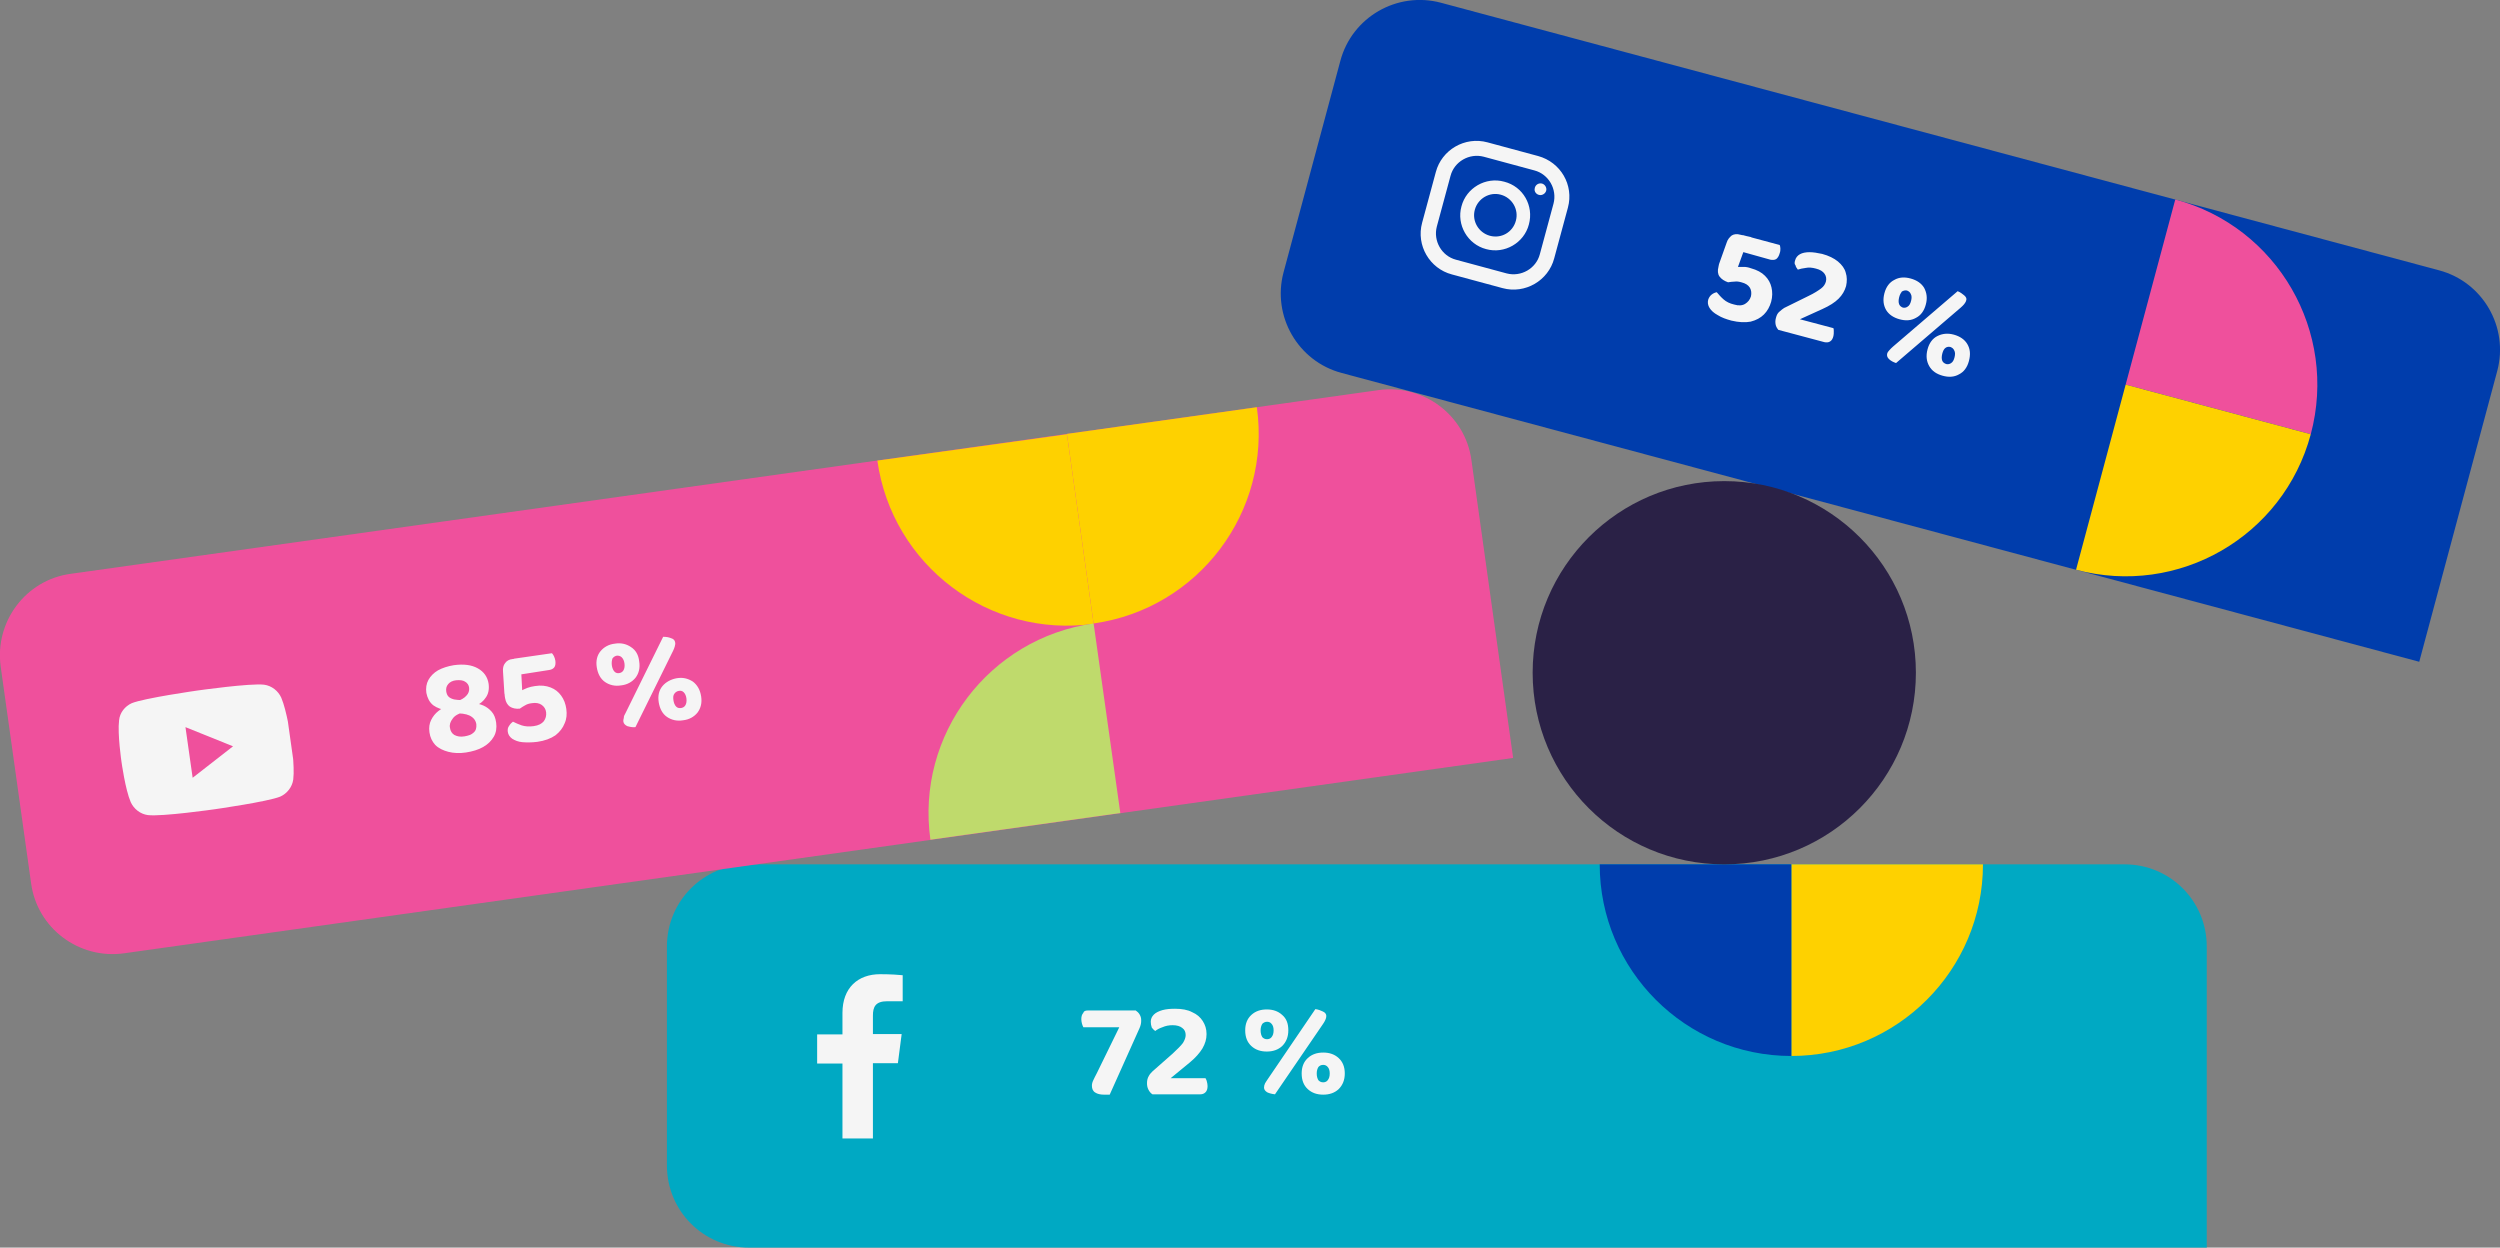 <?xml version="1.0" encoding="utf-8"?>
<!-- Generator: Adobe Illustrator 27.4.1, SVG Export Plug-In . SVG Version: 6.00 Build 0)  -->
<svg version="1.1" id="Layer_1" xmlns="http://www.w3.org/2000/svg" xmlns:xlink="http://www.w3.org/1999/xlink" x="0px" y="0px"
	 width="730.6px" height="364.6px" viewBox="0 0 730.6 364.6" style="enable-background:new 0 0 730.6 364.6;" xml:space="preserve"
	>
<rect x="0" y="0" width="730.6" height="364.6" fill="#808080" stroke="none"/>
<style type="text/css">
	.st0{fill:#00A9C3;}
	.st1{fill:#F5F5F5;}
	.st2{fill:#FED100;}
	.st3{fill:#003DAC;}
	.st4{fill:#EF509C;}
	.st5{clip-path:url(#SVGID_00000102535509228029557830000014691180660914453419_);}
	.st6{fill:#BFDA6C;}
	.st7{fill:#2A2146;}
</style>
<path class="st0" d="M194.9,276.6c0-13.3,10.7-24,24-24h402c13.3,0,24,10.7,24,24v88h-426c-13.3,0-24-10.7-24-24V276.6z"/>
<path class="st1" d="M255.1,332.6v-21.9h7.3l1.1-8.5h-8.4v-5.4c0-2.5,0.7-4.2,4.2-4.2l4.5,0v-7.6c-0.8-0.1-3.5-0.3-6.6-0.3
	c-6.5,0-11,4-11,11.3v6.3h-7.4v8.5h7.4v21.9H255.1z"/>
<path class="st1" d="M317.9,295.3h14c0.4,0.3,0.8,0.6,1.1,1.1c0.3,0.5,0.5,1,0.5,1.7c0,0.4,0,0.8-0.1,1.2c-0.1,0.4-0.2,0.8-0.4,1.2
	l-8.7,19.4c-0.3,0-0.6,0-0.9,0s-0.6,0-0.8,0c-1,0-1.9-0.2-2.5-0.6c-0.7-0.4-1-1.1-1-2c0-0.5,0.1-1,0.4-1.6c0.3-0.6,0.6-1.3,1-2
	l6.6-13.5h-10.5c-0.1-0.2-0.3-0.6-0.4-1c-0.1-0.4-0.2-0.9-0.2-1.3c0-0.9,0.2-1.5,0.6-1.9C316.7,295.5,317.2,295.3,317.9,295.3z
	 M336.3,298.6c0-0.8,0.3-1.5,0.9-2.1c0.6-0.6,1.5-1,2.5-1.3c1.1-0.3,2.3-0.4,3.7-0.4c2,0,3.7,0.3,5,1c1.4,0.6,2.4,1.5,3.1,2.6
	c0.7,1.1,1.1,2.3,1.1,3.8s-0.4,2.8-1.2,4.2c-0.8,1.3-2,2.7-3.7,4.1l-5.6,4.6h10.2c0.1,0.2,0.3,0.5,0.4,1c0.1,0.4,0.2,0.8,0.2,1.3
	c0,0.8-0.2,1.4-0.6,1.8c-0.4,0.4-0.9,0.6-1.5,0.6h-14c-0.5-0.3-0.9-0.8-1.2-1.4c-0.3-0.6-0.4-1.2-0.4-1.9c0-0.8,0.2-1.5,0.5-2
	c0.3-0.6,0.7-1,1.1-1.4l5.9-5.2c1.4-1.3,2.4-2.3,3-3.1c0.5-0.8,0.8-1.6,0.8-2.3c0-0.9-0.3-1.6-1-2.1c-0.6-0.5-1.6-0.8-2.8-0.8
	c-1.1,0-2.1,0.2-3,0.6c-0.9,0.3-1.6,0.7-2.1,1.1c-0.4-0.3-0.7-0.6-1-1C336.4,299.7,336.3,299.2,336.3,298.6z M376.5,301.1
	c0,1.9-0.6,3.4-1.8,4.6c-1.2,1.1-2.7,1.6-4.5,1.6c-1.8,0-3.3-0.5-4.5-1.6c-1.2-1.1-1.8-2.6-1.8-4.6c0-1.9,0.6-3.4,1.8-4.5
	c1.2-1.1,2.7-1.6,4.5-1.6c1.8,0,3.3,0.5,4.5,1.6C376,297.7,376.5,299.2,376.5,301.1z M368.4,301.1c0,0.9,0.2,1.5,0.5,2
	c0.4,0.4,0.8,0.6,1.4,0.6c0.5,0,1-0.2,1.3-0.6c0.4-0.5,0.6-1.1,0.6-2c0-0.8-0.2-1.5-0.6-1.9c-0.3-0.4-0.8-0.6-1.3-0.6
	c-0.5,0-1,0.2-1.4,0.6C368.6,299.7,368.4,300.3,368.4,301.1z M370.4,315.5l14-20.6c0.8,0.1,1.6,0.4,2.2,0.7c0.7,0.3,1,0.8,1,1.3
	c0,0.4-0.1,0.8-0.3,1.2c-0.2,0.4-0.4,0.8-0.7,1.2l-14,20.5c-0.9-0.1-1.7-0.3-2.3-0.6c-0.6-0.4-0.9-0.8-0.9-1.4
	c0-0.4,0.1-0.8,0.3-1.2C369.9,316.3,370.1,315.9,370.4,315.5z M393,313.7c0,1.9-0.6,3.4-1.8,4.6c-1.2,1.1-2.7,1.6-4.5,1.6
	c-1.8,0-3.3-0.5-4.5-1.6c-1.2-1.1-1.8-2.6-1.8-4.6c0-1.9,0.6-3.4,1.8-4.5c1.2-1.1,2.7-1.6,4.5-1.6c1.8,0,3.3,0.5,4.5,1.6
	C392.4,310.3,393,311.8,393,313.7z M384.8,313.7c0,0.9,0.2,1.5,0.5,2c0.4,0.4,0.8,0.6,1.4,0.6c0.5,0,1-0.2,1.3-0.6
	c0.4-0.5,0.6-1.1,0.6-2c0-0.8-0.2-1.5-0.6-1.9c-0.3-0.4-0.8-0.6-1.3-0.6c-0.6,0-1,0.2-1.4,0.6C385,312.3,384.8,312.9,384.8,313.7z"
	/>
<path class="st2" d="M523.5,308.6c30.9,0,56-25.1,56-56h-56V308.6z"/>
<path class="st3" d="M467.5,252.6c0,30.9,25.1,56,56,56v-56H467.5z"/>
<path class="st4" d="M0.2,194.8c-1.8-13.1,7.3-25.3,20.4-27.1L402.9,114c13.1-1.8,25.3,7.3,27.1,20.4l12.2,87.1l-406,57.1
	c-13.1,1.8-25.3-7.3-27.1-20.4L0.2,194.8z"/>
<g>
	<defs>
		
			<rect id="SVGID_1_" x="35.1" y="194.1" transform="matrix(0.99 -0.139 0.139 0.99 -29.912 10.504)" width="50" height="50"/>
	</defs>
	<clipPath id="SVGID_00000086664317712519466400000016785038743635679653_">
		<use xlink:href="#SVGID_1_"  style="overflow:visible;"/>
	</clipPath>
	<g style="clip-path:url(#SVGID_00000086664317712519466400000016785038743635679653_);">
		<path class="st1" d="M82.2,203.9c-0.9-2-2.8-3.5-5-3.8c-4-0.5-19.5,1.7-19.5,1.7s-15.5,2.2-19.2,3.7c-2,0.9-3.5,2.8-3.7,5
			c-0.5,4,0.7,12.1,0.7,12.1s1.1,8.1,2.7,11.8c0.9,2,2.8,3.5,5,3.8c4.1,0.5,19.5-1.7,19.5-1.7s15.5-2.2,19.2-3.7
			c2-0.9,3.5-2.8,3.8-5c0.5-4-0.7-12.1-0.7-12.1S83.8,207.6,82.2,203.9z"/>
		<path class="st4" d="M56.3,227.3l11.8-9.2l-13.9-5.6L56.3,227.3z"/>
	</g>
</g>
<path class="st1" d="M131.1,206.1l2.4-1.1c1.3-0.5,2.2-1,2.8-1.7c0.6-0.6,0.9-1.4,0.8-2.3c-0.1-0.8-0.5-1.4-1.2-1.8
	c-0.6-0.4-1.5-0.5-2.6-0.4c-1,0.1-1.8,0.5-2.3,1.1c-0.5,0.6-0.7,1.2-0.6,2.1c0.1,0.7,0.3,1.2,0.7,1.6c0.4,0.4,0.9,0.6,1.6,0.8
	c0.7,0.1,1.4,0.2,2.2,0.2l3.6,0.8c0.9,0.2,1.9,0.4,2.8,0.8c0.9,0.4,1.7,1,2.4,1.8c0.7,0.8,1.1,1.8,1.3,3.2c0.2,1.5,0,2.9-0.7,4.1
	c-0.7,1.2-1.7,2.2-3.1,3c-1.4,0.8-3.1,1.3-5,1.6c-1.9,0.3-3.7,0.2-5.2-0.2c-1.5-0.4-2.8-1-3.8-2c-0.9-1-1.5-2.2-1.7-3.7
	c-0.2-1.4,0-2.6,0.5-3.6c0.5-1,1.2-1.9,2.1-2.6C129.1,207,130.1,206.5,131.1,206.1z M139,206.3l-3.3,1.7c-1.6,0.5-2.8,1.1-3.4,2
	c-0.7,0.9-1,1.8-0.8,2.7c0.1,0.9,0.6,1.7,1.3,2.1c0.8,0.4,1.7,0.6,2.9,0.4c1.2-0.2,2.1-0.5,2.7-1.1c0.7-0.6,0.9-1.4,0.8-2.5
	c-0.2-1.1-0.8-1.9-2-2.5c-1.1-0.5-2.6-0.7-4.5-0.6l-1.9-0.9c-1.7-0.2-3.1-0.7-4.2-1.5c-1.1-0.9-1.7-2.1-2-3.6
	c-0.2-1.4,0-2.7,0.6-3.8c0.6-1.1,1.6-2.1,2.8-2.8c1.3-0.7,2.8-1.2,4.6-1.5c2.9-0.4,5.2-0.1,7,0.9c1.8,1,2.9,2.5,3.2,4.6
	c0.2,1.6-0.1,2.9-0.8,3.9C141.3,204.9,140.3,205.7,139,206.3z M152.8,192.2l-0.5,3.7l0.3,5.8c0.5-0.2,1-0.5,1.6-0.7
	c0.6-0.2,1.3-0.4,2.1-0.5c1.8-0.3,3.3-0.1,4.6,0.4c1.3,0.5,2.3,1.3,3.1,2.4c0.8,1.1,1.3,2.4,1.5,3.9c0.2,1.5,0.1,2.9-0.5,4.2
	c-0.5,1.3-1.4,2.5-2.7,3.5c-1.3,0.9-3.1,1.6-5.3,1.9c-1.6,0.2-3,0.2-4.3,0.1c-1.2-0.1-2.2-0.5-3-1c-0.7-0.5-1.2-1.2-1.3-2
	c-0.1-0.7,0-1.3,0.4-1.8c0.3-0.5,0.7-0.9,1.1-1.2c0.8,0.4,1.7,0.8,2.6,1.1c1,0.3,2.1,0.4,3.5,0.2c1.4-0.2,2.3-0.7,2.9-1.4
	c0.6-0.8,0.8-1.7,0.7-2.6c-0.1-1-0.6-1.7-1.3-2.2c-0.7-0.5-1.7-0.7-2.9-0.5c-0.8,0.1-1.4,0.3-1.9,0.6c-0.5,0.3-1.1,0.6-1.6,1
	c-1.2,0.1-2.1-0.1-2.9-0.6c-0.7-0.5-1.2-1.3-1.4-2.5c0-0.2-0.1-0.4-0.1-0.6c0-0.2,0-0.4-0.1-0.8l-0.4-6.3c-0.1-1,0.1-1.9,0.6-2.5
	c0.5-0.7,1.2-1.1,2.2-1.2L152.8,192.2z M150.9,197.3l-0.7-4.8l11.1-1.6c0.2,0.2,0.4,0.5,0.6,0.9c0.2,0.4,0.3,0.8,0.4,1.3
	c0.1,0.8,0,1.5-0.3,1.9c-0.3,0.4-0.8,0.7-1.5,0.8L150.9,197.3z M186.8,193.3c0.3,1.9-0.1,3.5-1.1,4.8c-1,1.2-2.4,2-4.2,2.2
	c-1.8,0.3-3.4-0.1-4.7-1c-1.3-0.9-2.1-2.4-2.4-4.3c-0.3-1.9,0.1-3.5,1.1-4.7c1-1.2,2.4-2,4.2-2.2c1.8-0.3,3.4,0.1,4.7,1
	C185.8,190,186.6,191.4,186.8,193.3z M178.8,194.4c0.1,0.8,0.4,1.5,0.8,1.9c0.4,0.4,0.9,0.5,1.4,0.4c0.5-0.1,0.9-0.3,1.2-0.8
	c0.3-0.5,0.4-1.2,0.3-2c-0.1-0.8-0.4-1.4-0.8-1.8c-0.4-0.4-0.9-0.5-1.4-0.5c-0.5,0.1-0.9,0.3-1.3,0.8
	C178.8,193,178.7,193.6,178.8,194.4z M182.8,208.4l11-22.3c0.8,0,1.6,0.1,2.3,0.4c0.7,0.2,1.1,0.6,1.2,1.2c0.1,0.4,0,0.8-0.1,1.2
	c-0.1,0.4-0.3,0.9-0.5,1.3l-11,22.3c-0.9,0.1-1.7-0.1-2.4-0.3c-0.6-0.3-1-0.7-1.1-1.2c-0.1-0.4,0-0.8,0.1-1.2
	C182.3,209.3,182.5,208.9,182.8,208.4z M204.9,203.5c0.3,1.9-0.1,3.5-1.1,4.8c-1,1.2-2.4,2-4.2,2.2c-1.8,0.3-3.4-0.1-4.7-1
	c-1.3-0.9-2.1-2.4-2.4-4.3c-0.3-1.9,0.1-3.5,1.1-4.7c1-1.2,2.5-2,4.2-2.3c1.8-0.3,3.3,0.1,4.7,1
	C203.8,200.2,204.6,201.6,204.9,203.5z M196.8,204.6c0.1,0.8,0.4,1.5,0.8,1.9c0.4,0.4,0.9,0.5,1.5,0.4c0.5-0.1,0.9-0.3,1.2-0.8
	c0.3-0.5,0.4-1.2,0.3-2c-0.1-0.8-0.4-1.4-0.8-1.8c-0.4-0.4-0.9-0.5-1.4-0.4c-0.6,0.1-1,0.4-1.3,0.8
	C196.7,203.2,196.7,203.8,196.8,204.6z"/>
<path class="st2" d="M319.6,182.2c30.6-4.3,52-32.6,47.7-63.2l-55.5,7.8L319.6,182.2z"/>
<path class="st2" d="M256.4,134.6c4.3,30.6,32.6,52,63.2,47.7l-7.8-55.4L256.4,134.6z"/>
<path class="st6" d="M319.6,182.2c-30.6,4.3-52,32.6-47.7,63.2l55.5-7.8L319.6,182.2z"/>
<path class="st3" d="M391.7,17.8c3.4-12.8,16.6-20.4,29.4-17L712.8,79c12.8,3.4,20.4,16.6,17,29.4l-22.8,85L392.1,109
	c-12.8-3.4-20.4-16.6-17-29.4L391.7,17.8z"/>
<path class="st1" d="M449.5,45.6l-14.8-4c-6.6-1.8-13.4,2.2-15.1,8.7l-4,14.8c-1.8,6.6,2.2,13.4,8.7,15.1l14.8,4
	c6.6,1.8,13.4-2.2,15.1-8.7l4-14.8C460,54.1,456.1,47.4,449.5,45.6z M450,74.3c-1.1,4.2-5.5,6.7-9.7,5.6l-14.8-4
	c-4.2-1.1-6.7-5.5-5.6-9.7l4-14.8c1.1-4.2,5.5-6.7,9.7-5.6l14.8,4c4.2,1.1,6.7,5.5,5.6,9.7L450,74.3z"/>
<path class="st1" d="M439.6,53.1c-5.4-1.5-11.1,1.8-12.5,7.2c-1.5,5.4,1.8,11.1,7.2,12.5c5.4,1.5,11.1-1.8,12.5-7.2
	C448.3,60.1,445.1,54.5,439.6,53.1z M435.4,68.9c-3.3-0.9-5.3-4.3-4.4-7.6c0.9-3.3,4.3-5.3,7.6-4.4c3.3,0.9,5.3,4.3,4.4,7.6
	C442.1,67.9,438.7,69.8,435.4,68.9z"/>
<path class="st1" d="M450,57c0.9,0.1,1.8-0.6,1.9-1.5c0.1-0.9-0.6-1.8-1.5-1.9c-1-0.1-1.8,0.6-1.9,1.5C448.3,56,449,56.9,450,57z"/>
<path class="st1" d="M511.8,69.3l-1.9,3.2l-2,5.5c0.5,0,1.1,0,1.7,0c0.6,0,1.3,0.1,2.1,0.4c1.8,0.5,3.1,1.2,4.1,2.2
	c1,1,1.6,2.1,1.9,3.4c0.3,1.3,0.3,2.7-0.1,4.2c-0.4,1.4-1.1,2.7-2.1,3.7c-1,1-2.3,1.7-3.9,2.1c-1.6,0.3-3.5,0.2-5.6-0.3
	c-1.5-0.4-2.9-0.9-4-1.6c-1.1-0.6-1.9-1.3-2.4-2.1c-0.5-0.8-0.6-1.6-0.4-2.4c0.2-0.6,0.5-1.1,1-1.5c0.5-0.4,1-0.6,1.5-0.7
	c0.6,0.7,1.2,1.4,2,2.1c0.8,0.7,1.8,1.2,3.1,1.5c1.3,0.4,2.4,0.3,3.2-0.2c0.8-0.5,1.4-1.2,1.7-2.2c0.2-0.9,0.1-1.8-0.3-2.5
	c-0.5-0.8-1.3-1.3-2.5-1.6c-0.7-0.2-1.4-0.3-2-0.2c-0.6,0-1.2,0.1-1.9,0.2c-1.1-0.4-1.9-0.9-2.5-1.7c-0.5-0.7-0.6-1.7-0.3-2.8
	c0-0.2,0.1-0.4,0.1-0.5c0-0.2,0.1-0.4,0.2-0.7l2.1-5.9c0.3-1,0.9-1.6,1.5-2.1c0.7-0.4,1.5-0.5,2.5-0.2L511.8,69.3z M508.1,73.3
	l1.2-4.6l10.8,2.9c0.1,0.3,0.2,0.6,0.2,1c0,0.4,0,0.9-0.2,1.4c-0.2,0.8-0.6,1.4-1,1.7c-0.5,0.3-1,0.3-1.7,0.2L508.1,73.3z
	 M524.6,76.1c0.2-0.8,0.7-1.4,1.4-1.8c0.7-0.4,1.7-0.6,2.8-0.6c1.1,0,2.3,0.2,3.7,0.5c1.9,0.5,3.5,1.3,4.6,2.2c1.2,1,2,2.1,2.3,3.3
	c0.4,1.2,0.4,2.5,0.1,3.9c-0.4,1.4-1.1,2.6-2.2,3.7c-1.1,1.1-2.7,2.1-4.7,3l-6.6,3l9.8,2.6c0.1,0.2,0.1,0.6,0.1,1
	c0,0.4,0,0.9-0.1,1.3c-0.2,0.8-0.5,1.3-1,1.6c-0.5,0.3-1,0.3-1.6,0.2l-13.5-3.6c-0.4-0.5-0.7-1-0.8-1.6c-0.1-0.6-0.1-1.2,0.1-1.9
	c0.2-0.8,0.5-1.4,1-1.8c0.5-0.5,1-0.8,1.4-1.1l7.1-3.5c1.7-0.8,2.9-1.6,3.7-2.2s1.2-1.3,1.4-2c0.2-0.8,0.1-1.6-0.4-2.3
	c-0.5-0.7-1.3-1.2-2.5-1.5c-1.1-0.3-2.1-0.4-3-0.2c-0.9,0.1-1.7,0.3-2.3,0.5c-0.3-0.4-0.6-0.8-0.7-1.3
	C524.4,77.2,524.4,76.7,524.6,76.1z M562.8,89c-0.5,1.9-1.5,3.2-2.9,3.9c-1.4,0.8-3,0.9-4.8,0.4c-1.8-0.5-3.1-1.4-3.9-2.7
	c-0.8-1.4-1-3-0.5-4.9c0.5-1.9,1.5-3.2,2.9-3.9c1.4-0.8,3-0.9,4.8-0.4c1.8,0.5,3.1,1.4,3.9,2.7C563.1,85.6,563.3,87.2,562.8,89z
	 M555,86.9c-0.2,0.8-0.2,1.5,0,2c0.2,0.5,0.6,0.8,1.1,1c0.5,0.1,1,0,1.4-0.3c0.5-0.3,0.8-0.9,1-1.7c0.2-0.8,0.2-1.5-0.1-2
	c-0.2-0.5-0.6-0.8-1.1-1c-0.5-0.1-1,0-1.5,0.3C555.5,85.6,555.2,86.1,555,86.9z M553.2,101.3l18.9-16.2c0.8,0.3,1.4,0.8,1.9,1.2
	c0.6,0.5,0.8,1,0.6,1.5c-0.1,0.4-0.3,0.7-0.6,1.1c-0.3,0.3-0.6,0.7-1,1l-18.9,16.2c-0.9-0.3-1.6-0.7-2.1-1.2c-0.5-0.5-0.6-1-0.5-1.5
	c0.1-0.4,0.3-0.7,0.6-1C552.4,102,552.8,101.7,553.2,101.3z M575.4,105.5c-0.5,1.9-1.5,3.2-2.9,3.9c-1.4,0.8-3,0.9-4.8,0.4
	c-1.8-0.5-3.1-1.4-3.9-2.8c-0.8-1.4-1-3-0.5-4.9c0.5-1.9,1.5-3.2,2.9-3.9c1.4-0.7,3-0.9,4.8-0.4c1.8,0.5,3.1,1.4,3.9,2.7
	C575.8,102,575.9,103.6,575.4,105.5z M567.6,103.4c-0.2,0.8-0.2,1.5,0,2c0.2,0.5,0.6,0.8,1.2,1c0.5,0.1,1,0,1.4-0.3
	c0.5-0.3,0.8-0.9,1-1.7c0.2-0.8,0.2-1.5-0.1-2c-0.2-0.5-0.6-0.8-1.1-1c-0.5-0.1-1-0.1-1.5,0.3C568.1,102,567.8,102.6,567.6,103.4z"
	/>
<path class="st4" d="M675.3,126.9c8-29.9-9.7-60.6-39.6-68.6l-14.5,54.1L675.3,126.9z"/>
<path class="st2" d="M606.7,166.5c29.9,8,60.6-9.7,68.6-39.6l-54.1-14.5L606.7,166.5z"/>
<circle class="st7" cx="503.9" cy="196.6" r="56"/>
</svg>
